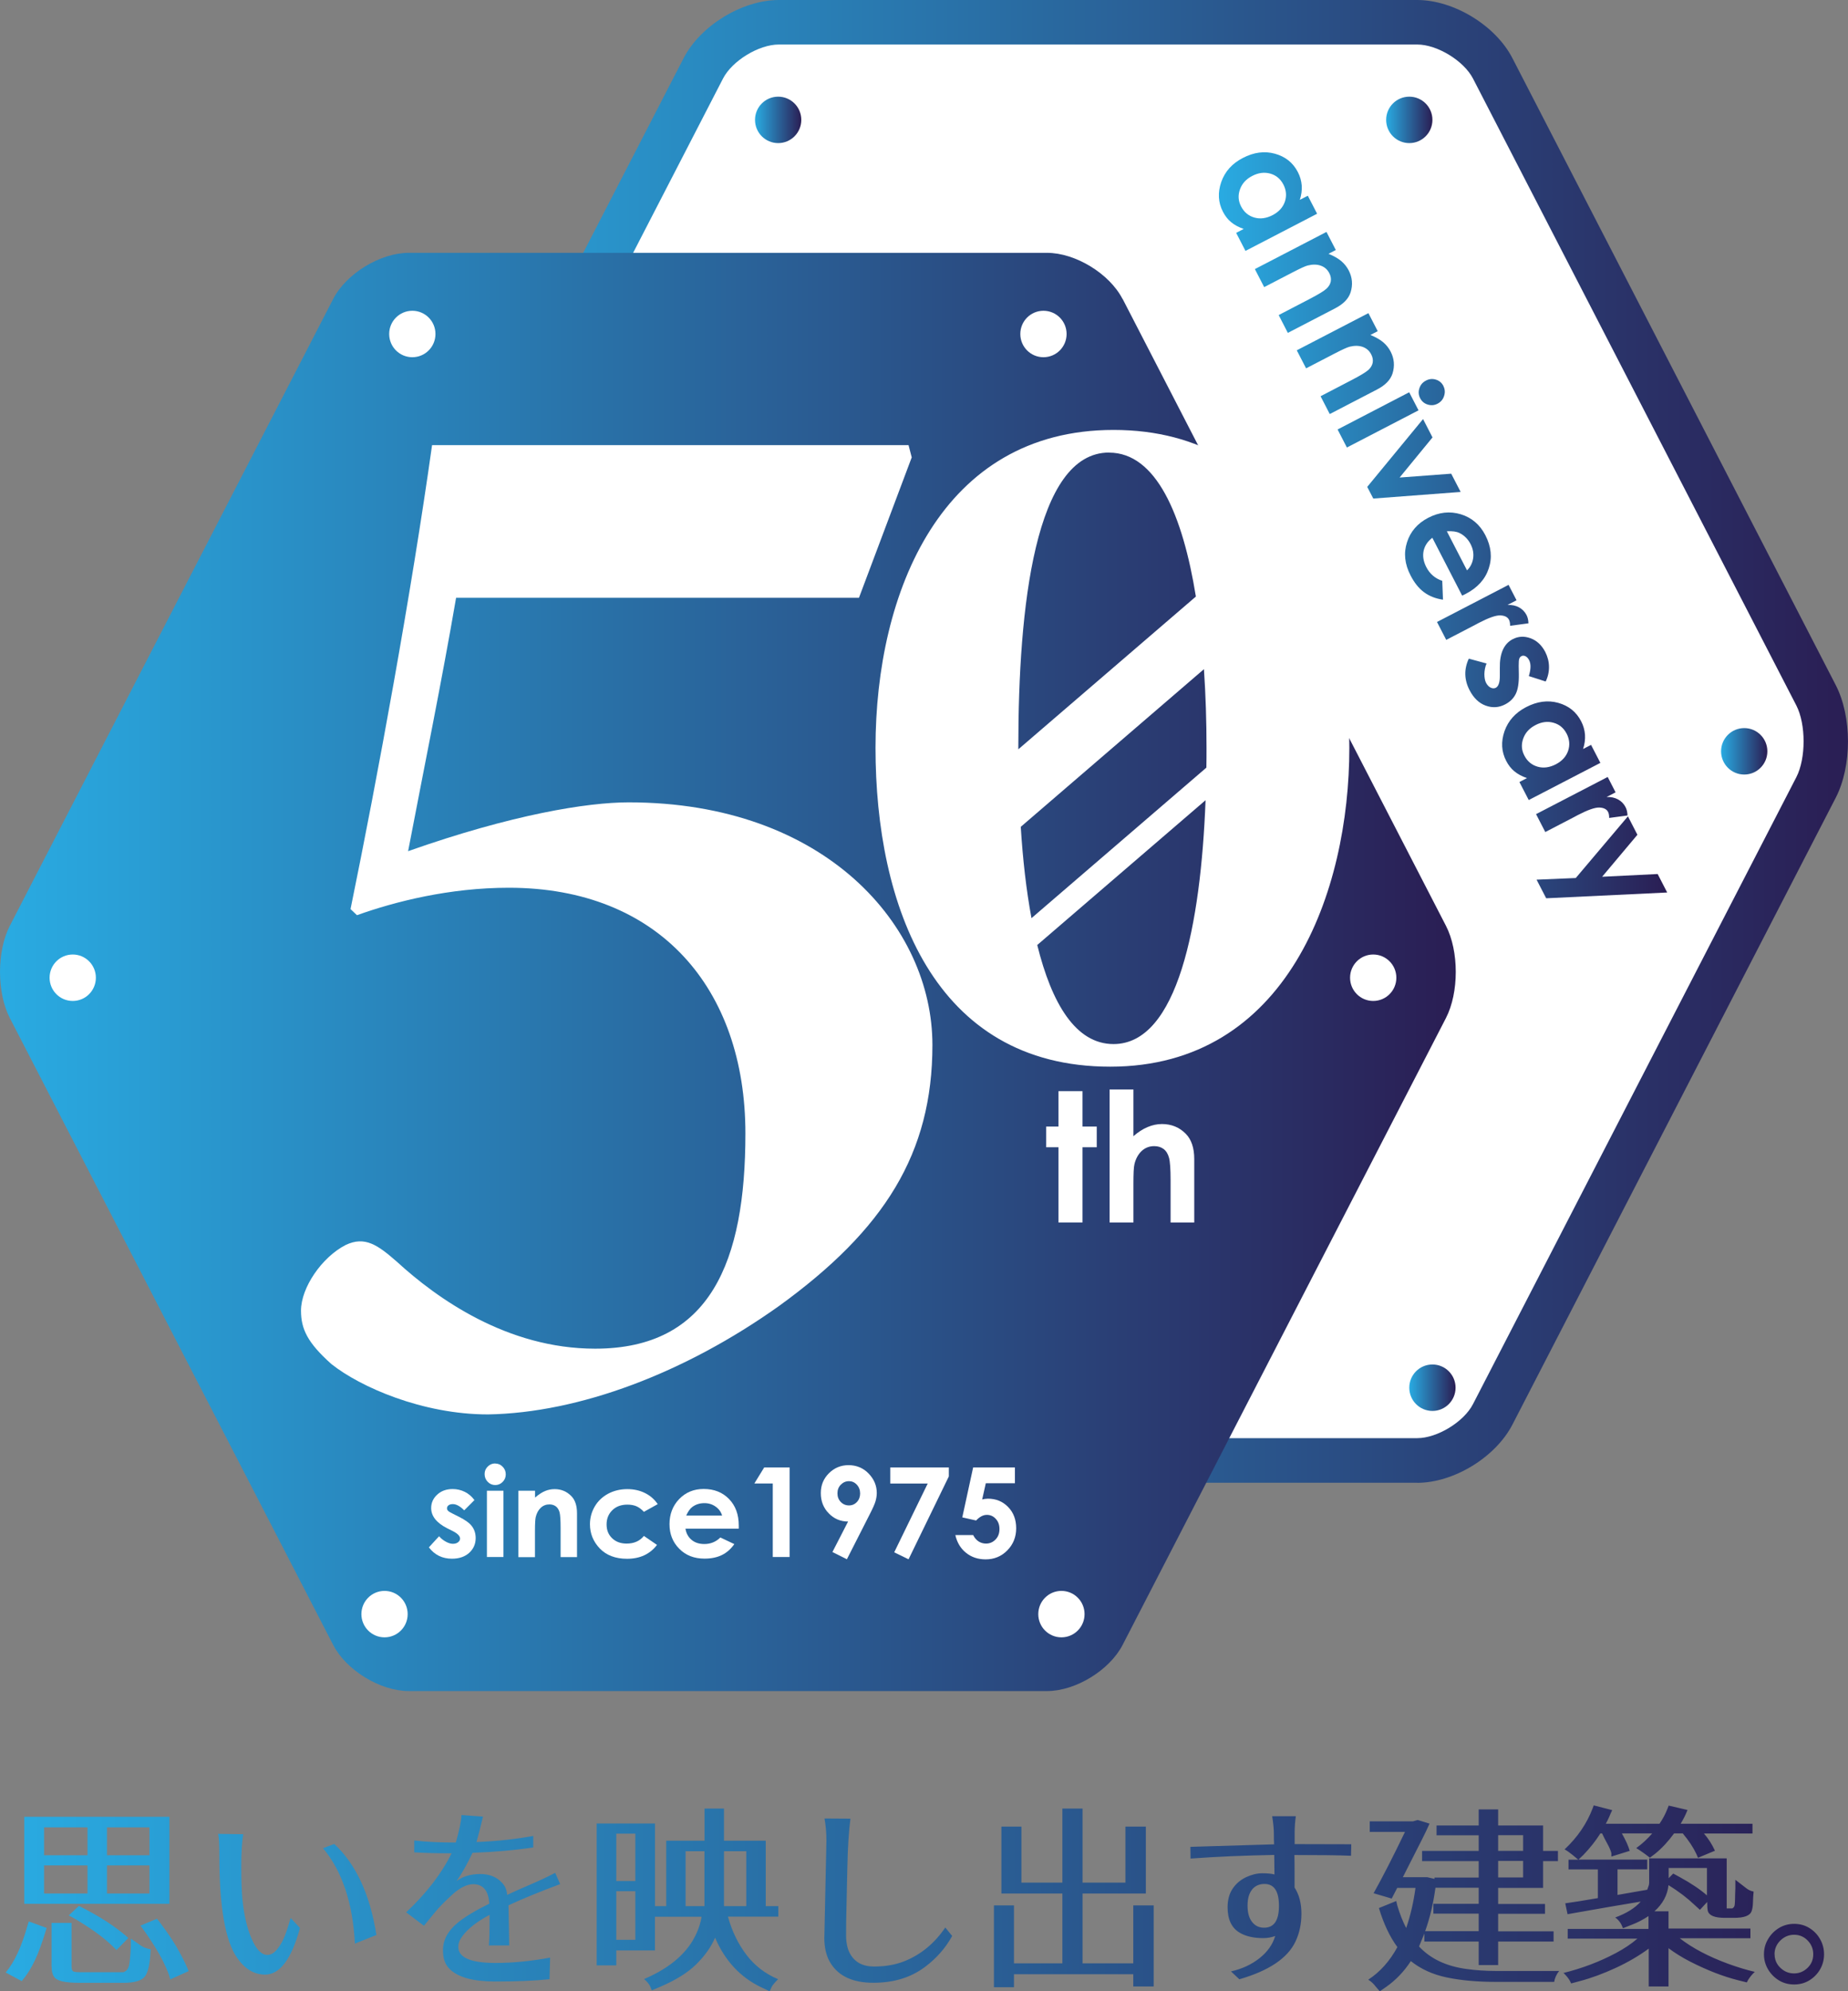 <svg width="117" height="126" viewBox="0 0 117 126" fill="none" xmlns="http://www.w3.org/2000/svg">
<rect x="0" y="0" width="117" height="126" fill="#808080" stroke="none"/>
<g clip-path="url(#clip0_3207_595)">
<path d="M94.503 4.328C93.675 2.723 91.522 1.408 89.72 1.408H49.304C47.502 1.408 45.349 2.723 44.521 4.328L24.05 43.997C23.222 45.602 23.222 48.226 24.05 49.832L44.521 89.5C45.349 91.106 47.502 92.42 49.304 92.42H89.72C91.522 92.42 93.675 91.106 94.503 89.5L114.974 49.832C115.802 48.226 115.802 45.602 114.974 43.997L94.503 4.328Z" fill="white"/>
<path d="M89.725 93.824H49.309C46.992 93.824 44.343 92.209 43.281 90.144L22.81 50.475C21.776 48.475 21.776 45.344 22.81 43.344L43.281 3.68C44.343 1.62 46.992 0 49.309 0H89.725C92.042 0 94.691 1.615 95.753 3.68L116.223 43.349C117.257 45.349 117.257 48.48 116.223 50.48L95.753 90.148C94.686 92.209 92.042 93.829 89.725 93.829V93.824ZM49.309 2.817C48.04 2.817 46.355 3.845 45.775 4.971L25.305 44.64C24.692 45.828 24.692 47.992 25.305 49.179L45.775 88.848C46.36 89.975 48.045 91.003 49.309 91.003H89.725C90.993 91.003 92.678 89.975 93.258 88.848L113.729 49.179C114.342 47.992 114.342 45.828 113.729 44.64L93.258 4.971C92.673 3.845 90.993 2.817 89.725 2.817H49.309Z" fill="url(#paint0_linear_3207_595)"/>
<path d="M71.07 18.919C70.242 17.314 68.089 15.999 66.287 15.999H25.876C24.074 15.999 21.921 17.314 21.093 18.919L0.622 58.583C-0.206 60.188 -0.206 62.812 0.622 64.418L21.093 104.086C21.921 105.692 24.074 107.006 25.876 107.006H66.292C68.094 107.006 70.247 105.692 71.075 104.086L91.546 64.418C92.374 62.812 92.374 60.188 91.546 58.583L71.075 18.914L71.07 18.919Z" fill="url(#paint1_linear_3207_595)"/>
<path d="M57.522 28.167L57.723 28.942L54.382 37.828H28.876C27.963 43.138 26.854 48.55 25.838 53.86C32.418 51.541 37.173 50.771 39.803 50.771C52.252 50.771 59.033 58.592 59.033 66.127C59.033 72.985 55.996 77.811 49.318 82.642C43.346 86.89 36.668 89.402 30.897 89.501C26.746 89.501 22.801 87.763 20.98 86.313C19.464 84.961 19.057 84.092 19.057 82.933C19.057 81.482 20.372 79.553 21.888 78.778C23.105 78.201 23.915 78.778 25.127 79.839C27.659 82.158 32.109 85.341 37.679 85.341C44.965 85.341 47.193 79.839 47.193 71.722C47.193 62.549 41.727 56.174 32.212 56.174C28.468 56.174 25.029 57.043 22.6 57.911L22.193 57.526C23.915 49.123 26.04 37.537 27.355 28.167H57.513H57.522Z" fill="white"/>
<path d="M67.013 69.046H68.534V71.286H69.437V72.595H68.534V77.356H67.013V72.595H66.236V71.286H67.013V69.046Z" fill="white"/>
<path d="M70.251 68.939H71.758V71.896C72.053 71.638 72.353 71.445 72.652 71.319C72.952 71.192 73.256 71.126 73.565 71.126C74.164 71.126 74.674 71.333 75.081 71.751C75.432 72.112 75.61 72.642 75.61 73.342V77.356H74.112V74.694C74.112 73.99 74.08 73.516 74.014 73.267C73.949 73.018 73.832 72.83 73.673 72.708C73.509 72.586 73.312 72.525 73.073 72.525C72.765 72.525 72.503 72.628 72.283 72.83C72.063 73.037 71.908 73.314 71.824 73.666C71.777 73.849 71.758 74.267 71.758 74.915V77.356H70.251V68.939Z" fill="white"/>
<path d="M82.799 12.384L83.388 13.525L78.853 15.877L78.264 14.736L78.741 14.487C78.413 14.374 78.147 14.229 77.941 14.055C77.73 13.882 77.562 13.661 77.426 13.398C77.122 12.811 77.089 12.187 77.318 11.52C77.552 10.854 78.006 10.347 78.68 9.999C79.377 9.633 80.061 9.544 80.721 9.727C81.38 9.91 81.863 10.295 82.171 10.891C82.312 11.163 82.391 11.445 82.415 11.741C82.433 12.032 82.396 12.337 82.293 12.647L82.794 12.389L82.799 12.384ZM81.249 11.67C81.067 11.318 80.791 11.088 80.421 10.985C80.051 10.882 79.672 10.929 79.284 11.131C78.891 11.332 78.633 11.619 78.502 11.99C78.371 12.361 78.395 12.717 78.577 13.065C78.76 13.421 79.04 13.656 79.41 13.764C79.78 13.872 80.168 13.82 80.571 13.614C80.964 13.407 81.221 13.126 81.348 12.76C81.469 12.398 81.437 12.032 81.254 11.675L81.249 11.67ZM83.983 14.68L84.572 15.82L84.109 16.06C84.46 16.205 84.731 16.36 84.928 16.529C85.12 16.694 85.274 16.891 85.387 17.107C85.621 17.557 85.658 18.022 85.508 18.501C85.377 18.905 85.054 19.238 84.53 19.51L81.535 21.064L80.955 19.937L82.939 18.905C83.482 18.623 83.823 18.412 83.978 18.271C84.132 18.13 84.221 17.975 84.254 17.806C84.282 17.637 84.254 17.463 84.16 17.285C84.043 17.055 83.861 16.895 83.622 16.811C83.384 16.726 83.112 16.722 82.803 16.797C82.644 16.834 82.331 16.98 81.858 17.224L80.037 18.168L79.448 17.027L83.983 14.675V14.68ZM86.636 19.815L87.226 20.956L86.763 21.195C87.114 21.341 87.385 21.496 87.582 21.665C87.773 21.829 87.928 22.026 88.04 22.242C88.274 22.693 88.312 23.158 88.162 23.637C88.031 24.04 87.708 24.374 87.184 24.646L84.189 26.2L83.608 25.073L85.593 24.04C86.135 23.759 86.477 23.547 86.632 23.411C86.786 23.27 86.875 23.116 86.908 22.947C86.936 22.778 86.908 22.604 86.814 22.425C86.697 22.195 86.514 22.036 86.276 21.951C86.037 21.867 85.766 21.862 85.457 21.937C85.298 21.975 84.984 22.12 84.511 22.364L82.691 23.308L82.101 22.167L86.636 19.815ZM89.219 24.824L89.809 25.965L85.274 28.317L84.685 27.176L89.215 24.824H89.219ZM91.382 24.425C91.485 24.627 91.499 24.834 91.428 25.054C91.358 25.275 91.223 25.435 91.017 25.543C90.815 25.651 90.605 25.665 90.389 25.599C90.174 25.533 90.015 25.397 89.912 25.2C89.809 24.998 89.79 24.787 89.865 24.566C89.936 24.346 90.076 24.186 90.287 24.078C90.488 23.975 90.694 23.956 90.909 24.022C91.124 24.087 91.283 24.224 91.386 24.425H91.382ZM90.095 26.514L90.694 27.679L88.611 30.218L91.878 29.974L92.477 31.129L86.945 31.547L86.561 30.81L90.095 26.519V26.514ZM92.575 37.697L90.684 34.03C90.389 34.251 90.207 34.523 90.132 34.856C90.062 35.185 90.118 35.528 90.301 35.885C90.521 36.312 90.858 36.603 91.311 36.753L91.358 37.946C90.895 37.88 90.497 37.725 90.16 37.476C89.823 37.227 89.538 36.87 89.304 36.41C88.934 35.697 88.859 35.002 89.079 34.317C89.294 33.636 89.744 33.12 90.418 32.767C91.11 32.406 91.798 32.336 92.486 32.542C93.174 32.753 93.694 33.195 94.04 33.866C94.41 34.584 94.484 35.284 94.255 35.969C94.031 36.654 93.544 37.194 92.79 37.584L92.57 37.692L92.575 37.697ZM92.879 36.091C93.095 35.885 93.221 35.626 93.268 35.326C93.31 35.021 93.258 34.725 93.104 34.429C92.94 34.11 92.706 33.88 92.407 33.73C92.219 33.636 91.953 33.598 91.602 33.617L92.879 36.091ZM95.509 37.007L96.015 37.983L95.444 38.279C95.725 38.269 95.968 38.321 96.174 38.434C96.38 38.546 96.539 38.711 96.647 38.917C96.722 39.063 96.764 39.241 96.768 39.443L95.608 39.598C95.608 39.429 95.58 39.302 95.537 39.218C95.449 39.044 95.261 38.95 94.985 38.941C94.704 38.931 94.251 39.091 93.619 39.419L93.399 39.537L91.564 40.49L90.979 39.358L95.514 37.007H95.509ZM97.859 43.123L96.792 42.781C96.927 42.349 96.932 42.011 96.815 41.781C96.75 41.654 96.67 41.565 96.576 41.523C96.483 41.48 96.399 41.476 96.319 41.523C96.258 41.556 96.211 41.607 96.188 41.682C96.16 41.753 96.151 41.903 96.151 42.133L96.16 42.659C96.169 43.213 96.104 43.63 95.963 43.912C95.823 44.194 95.603 44.41 95.299 44.569C94.896 44.781 94.484 44.804 94.059 44.649C93.633 44.494 93.296 44.166 93.038 43.668C92.697 43.006 92.683 42.34 92.992 41.678L94.115 41.983C94.026 42.199 93.984 42.419 93.979 42.649C93.979 42.879 94.012 43.062 94.082 43.203C94.162 43.353 94.26 43.457 94.377 43.513C94.499 43.569 94.602 43.569 94.7 43.523C94.873 43.433 94.962 43.175 94.957 42.757V42.274C94.939 41.344 95.215 40.739 95.767 40.448C96.127 40.26 96.502 40.241 96.899 40.387C97.297 40.532 97.606 40.823 97.831 41.25C97.981 41.546 98.065 41.856 98.069 42.185C98.074 42.513 98.004 42.828 97.854 43.138L97.859 43.123ZM100.732 47.133L101.322 48.273L96.787 50.625L96.197 49.484L96.675 49.236C96.347 49.123 96.08 48.977 95.874 48.804C95.664 48.63 95.495 48.41 95.36 48.147C95.055 47.56 95.023 46.935 95.252 46.269C95.486 45.607 95.94 45.1 96.614 44.748C97.316 44.382 97.995 44.292 98.654 44.475C99.314 44.659 99.796 45.044 100.105 45.64C100.246 45.912 100.325 46.194 100.349 46.489C100.367 46.781 100.33 47.086 100.227 47.395L100.728 47.137L100.732 47.133ZM99.183 46.419C99.001 46.067 98.725 45.837 98.355 45.734C97.985 45.63 97.606 45.677 97.218 45.879C96.825 46.081 96.567 46.367 96.436 46.738C96.305 47.109 96.328 47.466 96.511 47.813C96.694 48.17 96.974 48.405 97.344 48.513C97.714 48.621 98.102 48.569 98.505 48.362C98.898 48.156 99.155 47.874 99.281 47.508C99.403 47.147 99.37 46.785 99.188 46.424L99.183 46.419ZM101.781 49.156L102.286 50.137L101.715 50.433C101.996 50.419 102.239 50.475 102.445 50.588C102.651 50.7 102.81 50.865 102.918 51.076C102.993 51.221 103.035 51.4 103.04 51.602L101.879 51.757C101.879 51.588 101.856 51.461 101.809 51.376C101.72 51.203 101.533 51.109 101.256 51.099C100.976 51.09 100.522 51.25 99.89 51.578L99.67 51.696L97.835 52.649L97.25 51.517L101.785 49.165L101.781 49.156ZM103.068 51.658L103.667 52.822L101.434 55.479L104.949 55.306L105.553 56.475L97.892 56.841L97.283 55.663L99.764 55.559L103.068 51.653V51.658Z" fill="url(#paint2_linear_3207_595)"/>
<path d="M30.041 94.918L29.39 95.57C29.128 95.308 28.885 95.176 28.674 95.176C28.557 95.176 28.464 95.2 28.398 95.251C28.333 95.303 28.3 95.364 28.3 95.439C28.3 95.495 28.319 95.547 28.361 95.594C28.403 95.641 28.506 95.707 28.674 95.786L29.058 95.979C29.461 96.181 29.741 96.383 29.891 96.594C30.041 96.8 30.116 97.044 30.116 97.326C30.116 97.697 29.98 98.007 29.709 98.256C29.437 98.504 29.072 98.631 28.613 98.631C28.005 98.631 27.518 98.392 27.153 97.913L27.799 97.209C27.921 97.354 28.066 97.467 28.23 97.556C28.394 97.645 28.543 97.688 28.67 97.688C28.81 97.688 28.918 97.655 29.002 97.589C29.086 97.523 29.128 97.444 29.128 97.359C29.128 97.199 28.974 97.04 28.67 96.885L28.314 96.707C27.64 96.364 27.298 95.937 27.298 95.425C27.298 95.096 27.425 94.81 27.682 94.575C27.935 94.341 28.262 94.223 28.66 94.223C28.932 94.223 29.189 94.284 29.428 94.401C29.666 94.519 29.868 94.693 30.036 94.918H30.041Z" fill="white"/>
<path d="M31.351 92.608C31.534 92.608 31.693 92.674 31.824 92.81C31.955 92.942 32.021 93.106 32.021 93.294C32.021 93.481 31.955 93.641 31.824 93.772C31.693 93.904 31.538 93.97 31.356 93.97C31.174 93.97 31.01 93.904 30.879 93.768C30.748 93.632 30.682 93.467 30.682 93.275C30.682 93.082 30.748 92.932 30.879 92.801C31.01 92.669 31.164 92.603 31.351 92.603V92.608ZM30.827 94.331H31.875V98.523H30.827V94.331Z" fill="white"/>
<path d="M32.825 94.331H33.874V94.763C34.112 94.561 34.328 94.421 34.52 94.345C34.712 94.266 34.908 94.228 35.114 94.228C35.526 94.228 35.882 94.374 36.167 94.665C36.41 94.909 36.532 95.275 36.532 95.758V98.528H35.493V96.693C35.493 96.195 35.47 95.862 35.428 95.697C35.381 95.533 35.306 95.406 35.194 95.322C35.081 95.237 34.946 95.195 34.782 95.195C34.571 95.195 34.389 95.266 34.234 95.411C34.084 95.552 33.977 95.749 33.916 96.002C33.888 96.134 33.869 96.416 33.869 96.852V98.533H32.821V94.341L32.825 94.331Z" fill="white"/>
<path d="M41.638 95.181L40.767 95.665C40.604 95.491 40.44 95.374 40.281 95.308C40.122 95.242 39.934 95.209 39.719 95.209C39.326 95.209 39.008 95.326 38.769 95.561C38.526 95.796 38.404 96.096 38.404 96.463C38.404 96.829 38.521 97.11 38.755 97.336C38.989 97.561 39.293 97.674 39.672 97.674C40.14 97.674 40.505 97.514 40.767 97.19L41.596 97.758C41.147 98.345 40.515 98.636 39.7 98.636C38.966 98.636 38.39 98.415 37.974 97.984C37.557 97.547 37.351 97.035 37.351 96.448C37.351 96.045 37.454 95.669 37.655 95.326C37.856 94.984 38.137 94.716 38.502 94.519C38.863 94.327 39.27 94.228 39.719 94.228C40.136 94.228 40.505 94.312 40.838 94.477C41.17 94.641 41.437 94.876 41.647 95.186L41.638 95.181Z" fill="white"/>
<path d="M46.767 96.73H43.398C43.444 97.026 43.575 97.265 43.786 97.439C43.997 97.617 44.268 97.702 44.596 97.702C44.989 97.702 45.326 97.565 45.607 97.288L46.491 97.706C46.271 98.021 46.009 98.251 45.7 98.401C45.391 98.551 45.026 98.626 44.605 98.626C43.95 98.626 43.416 98.42 43.005 98.002C42.593 97.589 42.387 97.068 42.387 96.444C42.387 95.819 42.593 95.275 43.005 94.852C43.416 94.43 43.931 94.218 44.549 94.218C45.209 94.218 45.742 94.43 46.154 94.852C46.566 95.275 46.772 95.833 46.772 96.528V96.73H46.767ZM45.719 95.904C45.649 95.669 45.513 95.481 45.307 95.336C45.106 95.19 44.867 95.115 44.596 95.115C44.301 95.115 44.048 95.195 43.828 95.359C43.688 95.462 43.561 95.645 43.444 95.904H45.719Z" fill="white"/>
<path d="M48.382 92.857H49.992V98.523H48.925V93.871H47.759L48.382 92.857Z" fill="white"/>
<path d="M53.614 98.664L52.702 98.209L53.694 96.279C53.212 96.279 52.804 96.106 52.472 95.763C52.135 95.42 51.967 94.993 51.967 94.481C51.967 93.969 52.14 93.566 52.481 93.223C52.828 92.88 53.24 92.711 53.726 92.711C54.213 92.711 54.662 92.89 54.999 93.247C55.341 93.603 55.51 94.012 55.51 94.472C55.51 94.646 55.481 94.819 55.43 94.998C55.378 95.176 55.257 95.444 55.07 95.81L53.619 98.664H53.614ZM53.75 95.26C53.951 95.26 54.12 95.185 54.255 95.04C54.391 94.894 54.456 94.711 54.456 94.5C54.456 94.289 54.386 94.096 54.246 93.946C54.105 93.796 53.937 93.725 53.75 93.725C53.549 93.725 53.38 93.8 53.235 93.946C53.09 94.092 53.02 94.275 53.02 94.495C53.02 94.716 53.09 94.894 53.23 95.04C53.371 95.185 53.544 95.26 53.755 95.26H53.75Z" fill="white"/>
<path d="M56.366 92.857H60.072V93.425L57.522 98.669L56.614 98.227L58.734 93.876H56.366V92.862V92.857Z" fill="white"/>
<path d="M61.612 92.857H64.256V93.857H62.413L62.183 94.885C62.249 94.866 62.309 94.852 62.37 94.847C62.431 94.838 62.492 94.833 62.548 94.833C63.058 94.833 63.484 95.007 63.826 95.359C64.168 95.711 64.336 96.157 64.336 96.706C64.336 97.256 64.149 97.725 63.774 98.105C63.4 98.486 62.941 98.673 62.403 98.673C61.921 98.673 61.509 98.537 61.163 98.26C60.817 97.983 60.592 97.608 60.484 97.134H61.612C61.701 97.312 61.813 97.443 61.954 97.537C62.094 97.626 62.253 97.674 62.422 97.674C62.66 97.674 62.862 97.589 63.03 97.415C63.199 97.242 63.278 97.021 63.278 96.753C63.278 96.486 63.199 96.275 63.044 96.11C62.89 95.941 62.703 95.857 62.483 95.857C62.366 95.857 62.249 95.885 62.136 95.946C62.024 96.007 61.912 96.091 61.799 96.213L60.924 96.016L61.608 92.871L61.612 92.857Z" fill="white"/>
<path d="M70.499 27.205C59.637 27.205 55.43 37.42 55.43 47.321C55.43 57.221 59.076 67.497 70.289 67.497C81.502 67.497 85.429 56.414 85.429 47.321C85.429 37.73 81.643 27.205 70.499 27.205ZM76.387 47.321C76.387 47.738 76.387 48.156 76.378 48.574L65.305 58.099C64.972 56.315 64.752 54.348 64.626 52.32L76.223 42.344C76.335 43.987 76.387 45.668 76.387 47.321ZM70.219 28.641C73.2 28.641 74.88 32.589 75.713 37.748L64.472 47.414C64.472 47.363 64.472 47.311 64.472 47.259C64.472 38.415 65.525 28.636 70.219 28.636V28.641ZM70.499 66.066C68.103 66.066 66.587 63.502 65.67 59.798L76.326 50.635C76.027 58.503 74.557 66.066 70.499 66.066Z" fill="white"/>
<path d="M50.731 7.586C50.731 8.398 50.076 9.055 49.266 9.055C48.457 9.055 47.801 8.398 47.801 7.586C47.801 6.774 48.457 6.117 49.266 6.117C50.076 6.117 50.731 6.774 50.731 7.586Z" fill="url(#paint3_linear_3207_595)"/>
<path d="M90.689 7.586C90.689 8.398 90.034 9.055 89.224 9.055C88.415 9.055 87.759 8.398 87.759 7.586C87.759 6.774 88.415 6.117 89.224 6.117C90.034 6.117 90.689 6.774 90.689 7.586Z" fill="url(#paint4_linear_3207_595)"/>
<path d="M27.57 21.134C27.57 21.947 26.915 22.604 26.105 22.604C25.295 22.604 24.64 21.947 24.64 21.134C24.64 20.322 25.295 19.665 26.105 19.665C26.915 19.665 27.57 20.322 27.57 21.134Z" fill="white"/>
<path d="M67.528 21.134C67.528 21.947 66.873 22.604 66.063 22.604C65.253 22.604 64.598 21.947 64.598 21.134C64.598 20.322 65.253 19.665 66.063 19.665C66.873 19.665 67.528 20.322 67.528 21.134Z" fill="white"/>
<path d="M111.894 47.541C111.894 48.353 111.239 49.011 110.429 49.011C109.62 49.011 108.964 48.353 108.964 47.541C108.964 46.729 109.62 46.072 110.429 46.072C111.239 46.072 111.894 46.729 111.894 47.541Z" fill="url(#paint5_linear_3207_595)"/>
<path d="M92.154 87.81C92.154 88.622 91.499 89.28 90.689 89.28C89.879 89.28 89.224 88.622 89.224 87.81C89.224 86.998 89.879 86.341 90.689 86.341C91.499 86.341 92.154 86.998 92.154 87.81Z" fill="url(#paint6_linear_3207_595)"/>
<path d="M88.405 61.869C88.405 62.681 87.75 63.338 86.94 63.338C86.131 63.338 85.475 62.681 85.475 61.869C85.475 61.057 86.131 60.399 86.94 60.399C87.75 60.399 88.405 61.057 88.405 61.869Z" fill="white"/>
<path d="M68.665 102.138C68.665 102.95 68.01 103.607 67.2 103.607C66.391 103.607 65.735 102.95 65.735 102.138C65.735 101.326 66.391 100.668 67.2 100.668C68.01 100.668 68.665 101.326 68.665 102.138Z" fill="white"/>
<path d="M3.14 61.869C3.14 62.681 3.795 63.338 4.605 63.338C5.415 63.338 6.07 62.681 6.07 61.869C6.07 61.057 5.415 60.399 4.605 60.399C3.795 60.399 3.14 61.057 3.14 61.869Z" fill="white"/>
<path d="M22.881 102.138C22.881 102.95 23.536 103.607 24.345 103.607C25.155 103.607 25.81 102.95 25.81 102.138C25.81 101.326 25.155 100.668 24.345 100.668C23.536 100.668 22.881 101.326 22.881 102.138Z" fill="white"/>
<path d="M0.365 124.812C0.917 124.15 1.381 123.15 1.75 121.812L1.821 121.582L2.953 121.996C2.682 122.897 2.434 123.578 2.218 124.028C2.003 124.479 1.783 124.845 1.568 125.117L1.376 125.361L0.365 124.817V124.812ZM1.535 120.47V114.963H10.727V120.47H1.535ZM2.789 117.395H5.541V115.63H2.789V117.395ZM2.789 119.817H5.541V118.038H2.789V119.817ZM3.262 124.437V121.676H4.53V124.437C4.53 124.615 4.572 124.718 4.652 124.751C4.731 124.784 4.877 124.798 5.087 124.798H7.802C7.844 124.789 7.9 124.761 7.975 124.709C8.05 124.657 8.115 124.549 8.162 124.394C8.209 124.235 8.251 123.822 8.284 123.141V122.672L8.948 123.132C9.075 123.221 9.276 123.291 9.538 123.348C9.505 124.211 9.388 124.779 9.182 125.056C8.976 125.329 8.527 125.469 7.825 125.469H5.087C4.563 125.469 4.175 125.437 3.917 125.371C3.66 125.305 3.487 125.202 3.398 125.052C3.309 124.901 3.267 124.7 3.267 124.441L3.262 124.437ZM4.348 121.207L4.998 120.601L5.419 120.817C6.121 121.188 6.692 121.535 7.146 121.859C7.6 122.183 7.923 122.442 8.124 122.634L7.376 123.394L7.039 123.066C6.655 122.704 6.187 122.343 5.644 121.981C5.101 121.625 4.671 121.362 4.348 121.202V121.207ZM6.772 117.395H9.463V115.63H6.772V117.395ZM6.772 119.817H9.463V118.038H6.772V119.817ZM8.892 121.85L9.94 121.413L10.109 121.629C10.638 122.324 11.05 122.944 11.344 123.488C11.639 124.033 11.836 124.446 11.943 124.728L10.783 125.249L10.698 124.972C10.497 124.408 10.207 123.826 9.828 123.221C9.449 122.62 9.135 122.16 8.887 121.845L8.892 121.85ZM13.815 116.043L15.397 116.066C15.318 116.541 15.275 117.217 15.275 118.094C15.275 118.972 15.299 119.658 15.346 120.16C15.444 121.16 15.636 122 15.931 122.681C16.226 123.362 16.558 123.704 16.928 123.704C17.152 123.704 17.363 123.578 17.559 123.329C17.756 123.08 17.915 122.803 18.032 122.498C18.149 122.197 18.271 121.817 18.402 121.366L18.991 121.996C18.458 123.963 17.723 124.948 16.782 124.948C16.09 124.948 15.5 124.592 15.009 123.883C14.26 122.808 13.886 120.653 13.886 117.409C13.886 116.724 13.862 116.268 13.811 116.043H13.815ZM20.452 116.949L21.163 116.681C22.539 117.963 23.428 119.883 23.831 122.442L22.469 122.986C22.338 120.428 21.668 118.414 20.452 116.949ZM25.721 121C26.999 119.799 27.958 118.554 28.59 117.273C27.715 117.273 26.924 117.254 26.227 117.212V116.461C26.966 116.55 27.841 116.592 28.857 116.592C29.081 115.808 29.203 115.231 29.217 114.851L30.579 114.949C30.434 115.569 30.298 116.109 30.167 116.559C31.422 116.512 32.62 116.381 33.761 116.174V116.902C32.573 117.08 31.286 117.193 29.915 117.24C29.592 117.935 29.255 118.531 28.904 119.029C29.316 118.728 29.816 118.583 30.406 118.583C30.996 118.583 31.464 118.775 31.81 119.165C31.988 119.357 32.086 119.606 32.109 119.902C32.503 119.714 32.989 119.503 33.565 119.254C34.141 119.01 34.669 118.761 35.151 118.508L35.465 119.221C34.108 119.728 33.017 120.179 32.194 120.564L32.24 123.103H30.949C30.982 122.822 30.996 122.174 30.996 121.169C30.214 121.582 29.643 122.024 29.283 122.503C29.105 122.737 29.016 122.967 29.016 123.193C29.016 123.869 29.802 124.211 31.379 124.211C32.456 124.211 33.607 124.099 34.829 123.873L34.791 125.239C33.874 125.338 32.727 125.385 31.351 125.385C29.975 125.385 29.021 125.127 28.483 124.61C28.183 124.329 28.038 123.92 28.047 123.39C28.047 122.751 28.361 122.174 28.988 121.658C29.428 121.296 30.092 120.897 30.977 120.46C30.93 119.644 30.593 119.235 29.975 119.226C29.564 119.226 29.119 119.446 28.637 119.883C28.155 120.324 27.785 120.7 27.532 121.014C27.28 121.329 27.046 121.611 26.84 121.859L25.707 121H25.721ZM37.777 124.352V115.386H41.469V120.615H42.181V116.475H44.605V114.442H45.836V116.475H48.48V120.615H49.276V121.282H46.089C46.346 122.211 46.739 123.019 47.263 123.704C47.788 124.39 48.457 124.901 49.262 125.239C49.037 125.465 48.901 125.629 48.85 125.737L48.728 126.005L48.195 125.751C46.875 125.122 45.901 124.075 45.274 122.615C45.008 123.221 44.605 123.784 44.067 124.31C43.529 124.836 42.775 125.3 41.811 125.714L41.268 125.944L41.161 125.69C41.104 125.554 40.973 125.399 40.777 125.23C42.457 124.512 43.566 123.54 44.104 122.315C44.259 121.977 44.362 121.634 44.418 121.287H41.465V123.418H39.017V124.362H37.772L37.777 124.352ZM39.017 119.029H40.225V116.029H39.017V119.029ZM39.017 122.747H40.225V119.672H39.017V122.747ZM43.407 120.615H44.6V117.141H43.407V120.615ZM45.836 120.615H47.249V117.141H45.836V120.615ZM52.191 122.587L52.322 116.489C52.322 115.963 52.28 115.494 52.201 115.071L53.843 115.081C53.74 115.841 53.675 116.874 53.647 118.179C53.619 119.484 53.6 120.404 53.586 120.939C53.572 121.47 53.567 121.972 53.567 122.446C53.567 122.92 53.647 123.305 53.806 123.601C54.105 124.16 54.616 124.437 55.336 124.437C56.057 124.437 56.703 124.324 57.264 124.099C58.308 123.681 59.169 122.967 59.848 121.967L60.283 122.503C59.857 123.277 59.277 123.934 58.547 124.474C57.662 125.136 56.577 125.465 55.294 125.465C54.012 125.465 53.113 125.056 52.599 124.244C52.327 123.826 52.187 123.272 52.187 122.587H52.191ZM62.927 125.746V120.568H64.196V124.235H67.261V119.817H63.4V115.583H64.668V119.127H67.261V114.442H68.539V119.127H71.253V115.583H72.545V119.817H68.539V124.235H71.749V120.568H73.041V125.699H71.749V124.925H64.196V125.746H62.927ZM75.367 116.864L80.665 116.705C80.655 116.569 80.65 116.343 80.65 116.034C80.65 115.724 80.613 115.353 80.543 114.926H82.04C81.994 115.273 81.966 115.625 81.966 115.977V116.691L85.55 116.7L85.536 117.428C84.778 117.395 83.585 117.381 81.951 117.381C81.961 117.719 81.961 118.085 81.961 118.47V119.437C82.251 119.888 82.396 120.437 82.396 121.089C82.396 121.742 82.27 122.324 82.022 122.85C81.526 123.906 80.337 124.704 78.465 125.244L77.936 124.746C78.643 124.587 79.246 124.305 79.747 123.906C80.248 123.507 80.576 123.042 80.735 122.507C80.487 122.596 80.234 122.639 79.977 122.639C79.359 122.639 78.853 122.521 78.47 122.287C77.974 121.986 77.721 121.456 77.721 120.69C77.721 120.221 77.828 119.827 78.039 119.512C78.254 119.193 78.535 118.953 78.891 118.784C79.246 118.62 79.583 118.536 79.911 118.536C80.239 118.536 80.496 118.559 80.688 118.611L80.674 117.376C78.783 117.409 77.019 117.484 75.376 117.606L75.367 116.855V116.864ZM79.275 119.564C79.083 119.799 78.984 120.137 78.984 120.587C78.984 121.038 79.083 121.381 79.275 121.62C79.466 121.864 79.719 121.981 80.033 121.981C80.66 121.981 80.973 121.521 80.973 120.597C80.973 119.672 80.669 119.212 80.056 119.212C79.728 119.212 79.466 119.329 79.27 119.564H79.275ZM86.636 125.263C87.376 124.779 87.989 124.094 88.471 123.207C87.993 122.564 87.605 121.737 87.301 120.737L88.4 120.291L88.461 120.559C88.621 121.108 88.812 121.587 89.028 122C89.299 121.212 89.496 120.362 89.617 119.461H88.461L88.11 120.137L86.964 119.799C87.525 118.799 88.19 117.503 88.953 115.916H86.72V115.25H89.458L89.758 115.165L90.507 115.395C90.361 115.728 90.188 116.085 89.987 116.479C89.786 116.869 89.585 117.268 89.383 117.667C89.182 118.066 88.995 118.442 88.817 118.784H90.361L90.82 118.892V118.808H93.619V117.766H90.034V117.123H93.619V116.132H90.951V115.512H93.619V114.494H94.85V115.512H97.695V117.123H98.636V117.766H97.695V119.461H94.85V120.479H97.817V121.099H94.85V122.211H98.36V122.855H94.85V124.343H93.619V122.855H90.179V122.348C89.987 122.817 89.875 123.089 89.842 123.169C90.572 123.953 91.583 124.427 92.87 124.596C93.455 124.676 94.068 124.718 94.704 124.718H98.71C98.542 124.93 98.439 125.16 98.397 125.408H94.695C93.52 125.408 92.486 125.315 91.592 125.127C90.698 124.939 89.945 124.592 89.323 124.094C88.897 124.746 88.382 125.286 87.778 125.714L87.357 126.005L87.104 125.714C86.973 125.535 86.819 125.39 86.636 125.277V125.263ZM90.23 122.202H93.619V121.089H90.75V120.47H93.619V119.451H90.881C90.745 120.46 90.525 121.376 90.23 122.197V122.202ZM94.85 117.118H96.431V116.127H94.85V117.118ZM94.85 118.799H96.431V117.756H94.85V118.799ZM98.963 124.85C100.147 124.559 101.256 124.141 102.291 123.592C102.824 123.31 103.278 123.005 103.667 122.672H99.253V122.057H104.369V121.244C104.032 121.47 103.671 121.658 103.297 121.798L102.754 122.014L102.646 121.77C102.558 121.601 102.431 121.456 102.263 121.334C102.969 121.075 103.508 120.742 103.877 120.329C102.735 120.517 101.373 120.747 99.801 121.028L99.244 121.127L99.099 120.437C99.581 120.371 100.269 120.263 101.163 120.108V118.292H99.305V117.677H99.923L99.562 117.376C99.385 117.231 99.216 117.113 99.057 117.024C99.871 116.264 100.466 115.395 100.84 114.409L100.901 114.24L102.071 114.541C102.005 114.677 101.94 114.822 101.879 114.973C101.813 115.123 101.743 115.264 101.664 115.404H105.066C105.277 115.099 105.45 114.766 105.585 114.414L105.646 114.254L106.84 114.531C106.718 114.836 106.573 115.127 106.404 115.404H110.953V116.019H107.879C108.159 116.343 108.393 116.705 108.576 117.109L107.504 117.555L107.397 117.31C107.209 116.907 106.924 116.475 106.54 116.015H105.988C105.618 116.522 105.22 116.949 104.795 117.296L104.458 117.55L104.121 117.296C103.873 117.118 103.695 117.001 103.592 116.944C103.971 116.672 104.308 116.357 104.603 116.015H102.684C102.932 116.451 103.096 116.818 103.18 117.118L102.019 117.479V117.263C101.977 117.104 101.898 116.907 101.771 116.681C101.645 116.456 101.533 116.235 101.43 116.015H101.322C101.018 116.498 100.657 116.949 100.25 117.371L99.937 117.672H104.289V118.287H102.408V119.906L104.289 119.578C104.313 119.507 104.336 119.437 104.364 119.371C104.392 119.306 104.406 119.235 104.411 119.155V117.592H109.32V120.761H109.671C109.769 120.714 109.821 120.629 109.83 120.507C109.84 120.428 109.844 120.301 109.849 120.127C109.849 119.953 109.858 119.742 109.868 119.493V118.949L110.556 119.479C110.682 119.583 110.841 119.658 111.024 119.695C111 119.963 110.986 120.198 110.982 120.399C110.977 120.601 110.953 120.775 110.902 120.92C110.804 121.221 110.425 121.362 109.755 121.357H109.198C108.553 121.357 108.197 121.207 108.122 120.911C108.099 120.808 108.085 120.62 108.085 120.352L107.626 120.85L107.266 120.521C106.816 120.094 106.273 119.681 105.637 119.287C105.567 119.925 105.267 120.479 104.743 120.944H105.637V122.033H110.822V122.648H106.348C107.144 123.268 108.169 123.808 109.423 124.268C110.003 124.479 110.56 124.648 111.099 124.775C110.939 124.92 110.799 125.089 110.677 125.282L110.593 125.441L110.064 125.31C109.1 125.07 108.075 124.671 106.999 124.122C106.498 123.864 106.044 123.582 105.637 123.277V125.699H104.383V123.305C103.77 123.756 103.072 124.164 102.291 124.526C101.505 124.887 100.746 125.169 100.016 125.361L99.473 125.507L99.389 125.338C99.31 125.192 99.174 125.023 98.977 124.831L98.963 124.85ZM105.646 118.846L105.936 118.554L106.358 118.784C107.064 119.169 107.635 119.554 108.071 119.935V118.202H105.646V118.846ZM111.679 123.662C111.679 123.315 111.763 122.995 111.941 122.7C112.114 122.404 112.343 122.174 112.634 121.996C112.924 121.822 113.242 121.737 113.593 121.737C113.944 121.737 114.262 121.822 114.548 121.996C114.833 122.169 115.062 122.404 115.231 122.7C115.399 122.995 115.484 123.315 115.484 123.662C115.484 124.009 115.399 124.329 115.231 124.62C115.062 124.911 114.833 125.141 114.548 125.315C114.262 125.488 113.944 125.573 113.588 125.573C113.233 125.573 112.914 125.488 112.629 125.315C112.343 125.141 112.114 124.911 111.941 124.62C111.768 124.329 111.679 124.009 111.679 123.662ZM112.353 123.662C112.353 124 112.474 124.286 112.722 124.521C112.966 124.756 113.256 124.873 113.584 124.873C113.911 124.873 114.197 124.756 114.44 124.521C114.683 124.286 114.8 124 114.8 123.662C114.8 123.324 114.683 123.033 114.445 122.789C114.206 122.545 113.921 122.427 113.588 122.427C113.256 122.427 112.966 122.549 112.718 122.789C112.474 123.033 112.348 123.319 112.348 123.662H112.353Z" fill="url(#paint7_linear_3207_595)"/>
</g>
<defs>
<linearGradient id="paint0_linear_3207_595" x1="22.033" y1="46.912" x2="117" y2="46.912" gradientUnits="userSpaceOnUse">
<stop stop-color="#29ABE2"/>
<stop offset="0.99" stop-color="#2A1F55"/>
</linearGradient>
<linearGradient id="paint1_linear_3207_595" x1="4.92675e-06" y1="61.503" x2="92.163" y2="61.503" gradientUnits="userSpaceOnUse">
<stop stop-color="#29ABE2"/>
<stop offset="0.99" stop-color="#2A1F55"/>
</linearGradient>
<linearGradient id="paint2_linear_3207_595" x1="77.173" y1="33.242" x2="105.557" y2="33.242" gradientUnits="userSpaceOnUse">
<stop stop-color="#29ABE2"/>
<stop offset="0.99" stop-color="#2A1F55"/>
</linearGradient>
<linearGradient id="paint3_linear_3207_595" x1="47.797" y1="7.586" x2="50.731" y2="7.586" gradientUnits="userSpaceOnUse">
<stop stop-color="#29ABE2"/>
<stop offset="0.99" stop-color="#2A1F55"/>
</linearGradient>
<linearGradient id="paint4_linear_3207_595" x1="87.759" y1="7.586" x2="90.689" y2="7.586" gradientUnits="userSpaceOnUse">
<stop stop-color="#29ABE2"/>
<stop offset="0.99" stop-color="#2A1F55"/>
</linearGradient>
<linearGradient id="paint5_linear_3207_595" x1="108.964" y1="47.541" x2="111.894" y2="47.541" gradientUnits="userSpaceOnUse">
<stop stop-color="#29ABE2"/>
<stop offset="0.99" stop-color="#2A1F55"/>
</linearGradient>
<linearGradient id="paint6_linear_3207_595" x1="89.224" y1="87.81" x2="92.154" y2="87.81" gradientUnits="userSpaceOnUse">
<stop stop-color="#29ABE2"/>
<stop offset="0.99" stop-color="#2A1F55"/>
</linearGradient>
<linearGradient id="paint7_linear_3207_595" x1="0.365" y1="120.122" x2="115.479" y2="120.122" gradientUnits="userSpaceOnUse">
<stop stop-color="#29ABE2"/>
<stop offset="0.99" stop-color="#2A1F55"/>
</linearGradient>
<clipPath id="clip0_3207_595">
<rect width="117" height="126" fill="white"/>
</clipPath>
</defs>
</svg>
